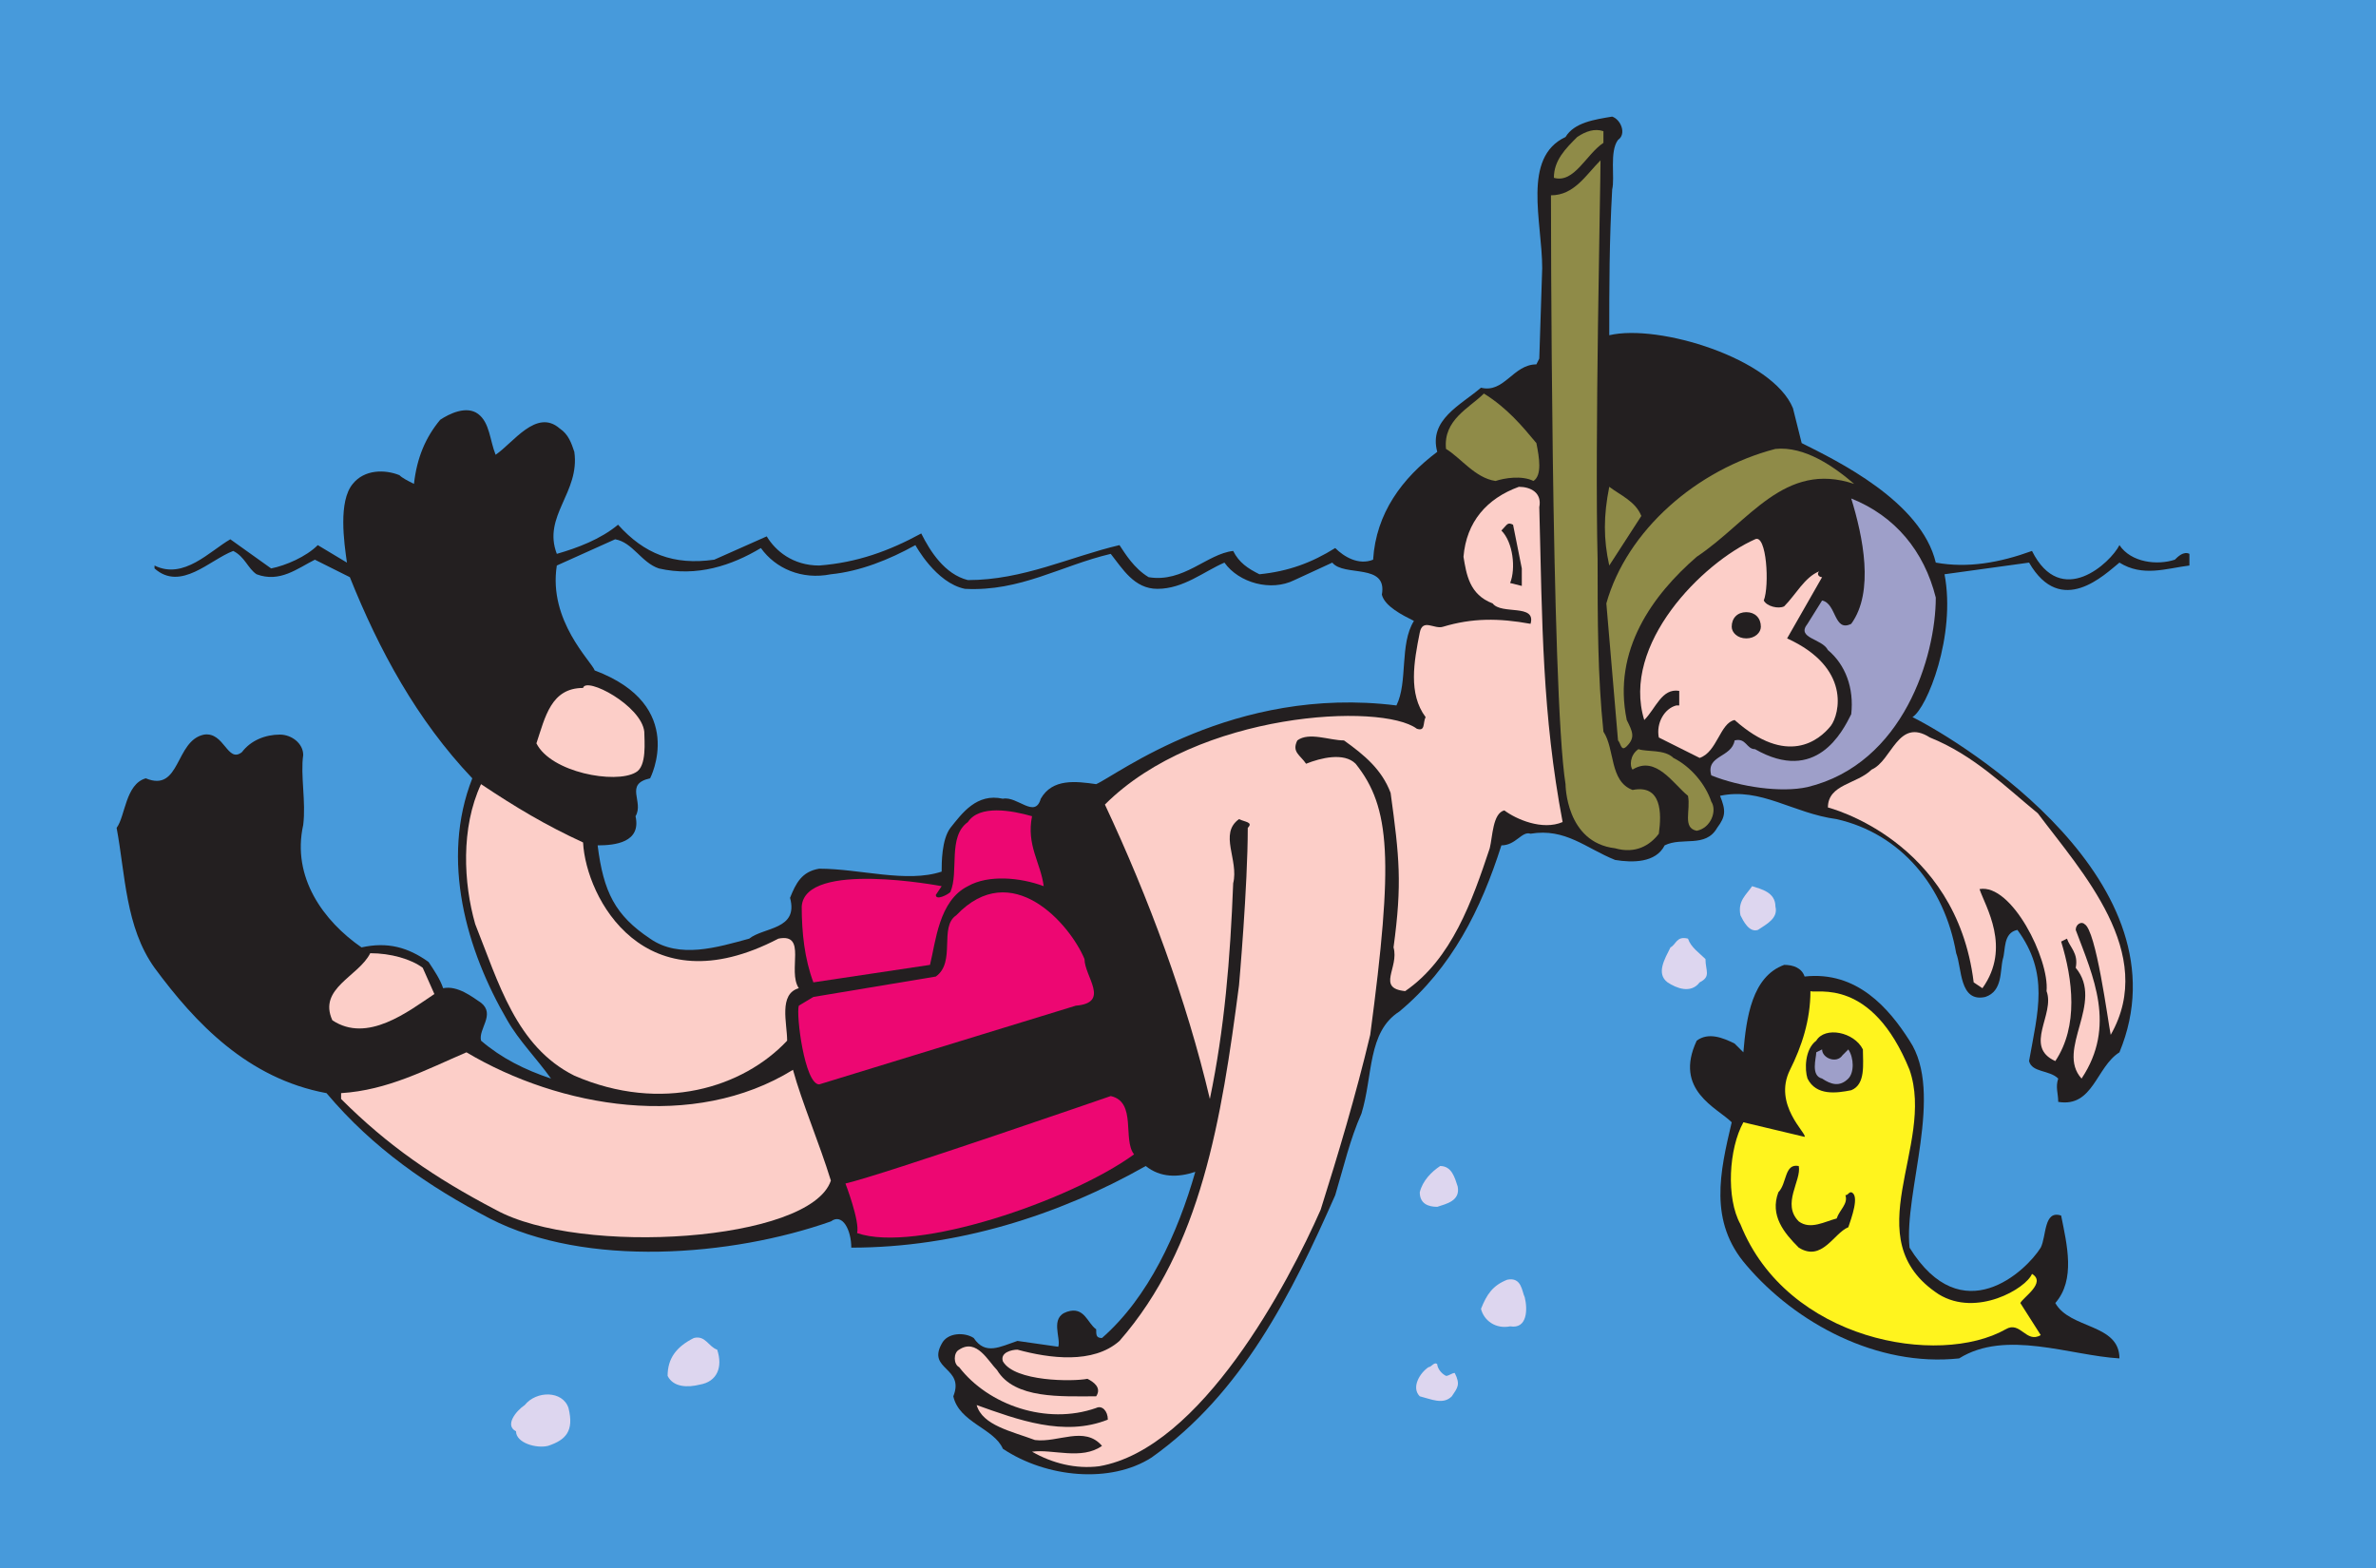 <svg xmlns="http://www.w3.org/2000/svg" width="611.25" height="403.5"><path fill="#479adb" fill-rule="evenodd" d="M611.25 403.5V0H0v403.5h611.25"/><path fill="#231f20" fill-rule="evenodd" d="M416.25 36c-2.25 3-.75 9.75-1.5 12.75-.75 13.5-.75 24.75-.75 37.5 12.75-3 42 6 47.25 18.75l2.25 9c9 4.5 30.75 15 34.5 30.75 8.25 1.5 16.5 0 24.75-3 7.5 15 20.25 3 22.5-1.5 3 4.5 9.75 5.25 14.25 3.75.75-.75 2.25-2.25 3.75-1.5v3c-6 .75-12 3-18-.75-3.75 3-15 14.25-23.25 0l-21.75 3c3 15.75-4.5 34.5-8.25 36.75 13.5 6.75 71.25 42.75 53.25 86.25-6 3.75-6.75 14.25-15.75 12.75 0-2.25-.75-3.75 0-6-2.25-2.25-6.75-1.5-7.5-4.5 2.25-12.75 5.25-22.5-3-33.75-3.75.75-3 5.25-3.75 7.5-.75 3 0 8.25-4.5 9.75-6.75 1.5-6-7.5-7.5-11.25-3-17.25-14.25-30.75-30.75-34.5-11.25-1.5-19.5-8.25-30-6 1.5 3.75 1.5 5.25-.75 8.25-3 5.25-9 2.25-13.5 4.5-2.25 4.5-8.25 4.5-12.75 3.75-7.5-3-12.75-8.25-21.75-6.75-2.25-.75-3.75 3-7.5 3C381 234 373.5 249 360 260.25c-8.25 5.25-6.75 16.5-9.75 26.25-3 6.75-4.5 13.5-6.75 21-11.25 25.5-24 51-47.25 67.5-10.5 6.75-27 5.25-38.25-2.25-2.25-5.25-11.25-6.75-12.75-13.5 3-7.5-6.75-6.75-3-13.5 1.5-3 6-3 8.25-1.5 3 4.5 6.75 2.25 11.25.75l10.5 1.5c.75-2.25-2.25-7.5 2.25-9s5.25 3 7.5 4.5c0 1.5 0 2.25 1.5 2.25 12-10.5 19.5-27 24-42.75-4.5 1.5-9 1.5-12.75-1.5-22.5 12.75-48.75 21-75.75 21 0-4.5-2.25-9-5.25-6.75-25.5 9-63 12-87.75-.75-15.75-8.25-30-18-42-32.25-20.25-3.75-33.75-18-44.25-32.25-7.5-10.5-7.5-24-9.75-36 2.25-3 2.25-11.25 7.5-12.75 9 3.75 7.5-9.75 15-11.25 5.25-.75 6 7.5 9.75 4.5 2.25-3 6-4.5 9.75-4.5 3 0 6 2.25 6 5.25-.75 5.25.75 12 0 18-3 13.5 5.25 24.75 15 31.5 6.75-1.5 12 0 17.25 3.75 1.5 2.25 3 4.5 3.75 6.75 3.75-.75 7.5 2.25 9.75 3.75 3.75 3-.75 6.75 0 9.75 5.25 4.5 11.25 7.5 18 9.75-3.75-5.25-8.25-9.75-11.25-15-10.5-18-17.25-41.25-9-62.25-14.25-15-24-33-31.5-51.75l-9-4.5c-4.5 2.25-9 6-15 3.75-2.25-1.5-3-4.5-6-6-6 2.25-13.5 10.5-20.25 4.5v-.75c7.5 3.75 14.25-3.75 19.5-6.75l10.5 7.5c3.75-.75 9-3 12-6l7.5 4.5C88.5 139.5 87 129 90.75 124.5c3-3.75 8.25-3.75 12-2.25.75.75 2.25 1.5 3.75 2.25.75-6.75 3-12 6.75-16.5 2.25-1.5 6.75-3.75 9.75-1.5s3 6.75 4.5 10.5c4.5-3 10.5-12 16.5-6.75 2.25 1.5 3 3.75 3.75 6 1.5 10.5-8.25 16.5-4.5 26.25 5.25-1.5 11.25-3.75 15.75-7.5 6.75 7.5 14.25 10.5 24.75 9l13.5-6c2.25 3.75 6.75 7.5 13.5 7.5 9.75-.75 18-3.75 26.25-8.25 2.25 4.5 6 10.5 12 12 14.25 0 26.25-6 39-9 1.5 2.25 3.75 6 7.5 8.25 9 1.5 15-6 21.75-6.75 1.5 3 3.75 4.5 6.75 6 7.5-.75 13.5-3 19.5-6.75 2.25 2.25 6 4.5 9.75 3 .75-12 7.5-21 16.5-27.75-2.25-8.25 6-12 11.25-16.5 6 1.5 8.25-6 14.25-6l.75-1.5.75-23.25c0-12-5.25-28.5 6-33.75 2.25-3.75 7.5-4.5 12-5.25 2.25.75 3.75 4.5 1.5 6m-258 102.75-15 6.75c-2.25 14.25 9 24.75 9.75 27 24 9 14.25 27.75 14.25 27.75-6.75 1.5-1.5 6-3.75 9.75 1.5 6.75-5.25 7.5-9.75 7.5 1.5 12 4.5 18 13.5 24 7.5 5.25 17.25 2.25 25.5 0 3.75-3 12.75-2.25 10.5-10.5 1.5-3.75 3-6.75 7.5-7.5 10.5 0 22.5 3.75 31.5.75 0-2.25 0-8.25 2.25-11.25 3-3.75 6.75-9 13.5-7.5 3.75-.75 8.25 5.25 9.75 0 3-5.25 9-4.5 14.25-3.75 5.25-2.25 35.25-25.5 77.25-20.25 3-6 .75-15.75 4.5-21.75-3-1.5-7.5-3.75-8.25-6.75 1.5-8.25-9.75-4.5-12.75-8.25l-9.75 4.5c-6 3-14.25.75-18-4.5-5.25 2.25-10.5 6.75-17.25 6.75-6 0-9-5.25-12-9-12.75 3-23.25 9.75-37.5 9-7.5-1.5-12.75-11.25-12.75-11.25-6.75 3.75-14.25 6.75-21.75 7.5-7.5 1.5-14.25-1.5-18-6.75-7.5 4.5-16.5 7.5-26.25 5.25-4.5-1.5-6.75-6.75-11.25-7.5"/><path fill="#8f8b48" fill-rule="evenodd" d="M412.5 36.75c-4.5 3-7.5 10.5-12.75 9 0-4.5 3-7.5 6-10.5 2.25-1.5 4.5-2.25 6.75-1.5v3M411 144c0 15 0 30 1.5 44.25 3 4.5 1.5 12.75 7.5 15 7.5-1.5 7.5 6 6.75 11.25-2.25 3-6 5.25-11.25 3.75-12.75-1.5-12.75-16.5-12.75-16.5C399 178.5 399 50.25 399 50.25c6 0 9-5.25 12.75-9 0 6.75-1.5 72.75-.75 102.75m-15.75-30c.75 3.75 1.5 8.25-.75 9.75-3-1.5-7.5-.75-9.75 0-5.25-.75-9-6-12.75-8.25-.75-7.5 6-10.5 9.75-14.25 6 3.75 9.75 8.25 13.5 12.75"/><path fill="#8f8b48" fill-rule="evenodd" d="M477 124.5c-18-6-27 9.75-40.5 18.75-11.25 9.75-21.75 24-18 42 1.5 3 2.25 4.5 0 6.75-1.5 1.5-1.5-.75-2.25-1.5l-3-35.25c5.25-18.75 23.25-34.5 43.5-39.75 7.5-.75 15 4.5 20.25 9"/><path fill="#fccec8" fill-rule="evenodd" d="M396 130.5c.75 30 .75 53.25 6 81-5.25 2.25-12-.75-15-3-3 .75-3 6.75-3.75 9.75-4.5 13.5-9.75 28.5-21.75 36.75-7.5-.75-1.5-6-3-11.25 2.25-16.5 1.5-23.25-.75-39.75-2.25-6-6.75-9.75-12-13.5-3.75 0-9-2.25-12 0-1.5 3 .75 3.75 2.25 6 3.75-1.5 9.75-3 12.75 0 9 11.25 9.75 24.75 3.75 69.75-3.75 15.75-8.25 30.75-12.75 45-8.25 18.75-30.75 61.5-57 66-6 .75-12-.75-17.25-3.75 5.25-.75 12.75 2.25 18-1.5-4.5-5.25-11.25-.75-17.25-1.5-6-2.25-13.5-3.75-15-9 10.5 3.75 22.5 8.25 33.75 3.75 0-2.25-1.5-3.75-3-3-12.75 4.5-27.75-.75-35.25-10.5-1.5-.75-1.5-3.75 0-4.5 4.5-3 7.5 3 9.75 5.25 4.5 7.5 16.5 6.75 25.5 6.75 1.5-2.25-.75-3.75-2.25-4.5-3.75.75-18.75.75-21.75-4.5-.75-2.25 2.25-3 3.75-3C270 349.5 281.25 351 288 345c21-24 26.25-57 30.75-91.5 0 0 2.25-25.5 2.25-40.5 1.5-1.5-.75-1.5-2.25-2.25-5.25 3.75 0 10.5-1.5 16.5-.75 19.5-2.25 37.5-6 55.5-6-25.5-15.75-51.75-27-75.75 24-24 71.25-26.25 80.25-19.5 2.25.75 1.5-1.5 2.25-3-4.5-6-3-14.25-1.5-21.75.75-3.75 3.75-.75 6-1.5 7.5-2.25 14.25-2.25 22.5-.75 1.5-5.25-7.5-2.25-9.75-5.25-6-2.25-6.75-7.5-7.5-12 .75-9 6-15 14.25-18 3 0 6 1.5 5.25 5.25"/><path fill="#8f8b48" fill-rule="evenodd" d="M422.25 132.75 414 145.5c-1.5-6.75-1.5-12.75 0-20.25 3 2.25 6.75 3.75 8.25 7.5"/><path fill="#9e9fc9" fill-rule="evenodd" d="M498 153.75c0 15-8.25 42.75-33 48.75-6.75 1.5-17.25 0-24.75-3-1.5-5.25 5.25-4.5 6-9 3-.75 3 2.25 5.25 2.25 15.75 9 22.5-4.5 24.75-9 .75-6.75-1.5-12.75-6-16.5-1.5-3-8.25-3-5.25-6.75l3.75-6c3.75.75 3 8.25 7.5 6 6-8.25 3-22.5 0-32.25 11.25 4.5 18.75 13.5 21.75 25.5"/><path fill="#231f20" fill-rule="evenodd" d="M391.5 146.25v4.5l-3-.75c1.5-3.75.75-10.5-2.25-13.5 1.5-1.5 1.5-2.25 3-1.5l2.25 11.25"/><path fill="#fccec8" fill-rule="evenodd" d="M453.75 154.5c.75 1.5 3.75 2.25 5.25 1.5 3-3 5.25-7.5 9-9-.75.75 0 1.5.75 1.5l-9 15.75c16.5 7.5 13.5 19.5 11.25 22.5-3 3.75-11.25 10.5-24.75-1.5-3.75.75-4.5 8.25-9 9.75l-10.5-5.25c-.75-3.75 1.5-7.5 4.5-8.25h.75v-3.75c-4.5-.75-6 4.5-9 7.5-6-19.5 15-40.5 28.5-46.5 3-1.5 3.75 12 2.25 15.75m-288 33.75c0 2.25.75 9-2.25 10.5-5.25 3-21.75 0-25.5-7.5 2.25-6.75 3.75-14.25 12-14.25.75-3 15 4.5 15.75 11.25m358.5 21c11.25 15 30.75 36 18.75 57-.75-3.75-3.75-27-6.75-28.5-.75-.75-2.25 0-2.25 1.5 4.5 12 10.5 24.75 1.5 38.25-6.75-7.5 6-19.5-1.5-28.5.75-3.75-1.5-5.25-2.25-7.5l-1.5.75c3 9.75 4.5 21.75-1.5 30.75-8.25-3.75 0-12-2.25-18 .75-8.25-9-27.75-17.25-26.25 1.5 4.5 8.25 15 .75 25.5l-2.25-1.5c-4.5-36.75-37.5-45-37.5-45 0-6 7.5-6 11.25-9.75 5.25-2.25 6.75-13.5 15-8.25 11.25 4.5 19.5 12.75 27.75 19.5"/><path fill="#8f8b48" fill-rule="evenodd" d="M440.25 206.25c1.5 2.25 0 6.75-3.75 7.5-3.75-.75-1.5-5.25-2.25-9-3.75-3-8.25-10.5-14.25-6.75-.75-.75-.75-3.75 1.5-5.25 2.25.75 6.75 0 9 2.25 4.5 2.25 8.25 6.75 9.75 11.25"/><path fill="#fccec8" fill-rule="evenodd" d="M150 216.75c.75 14.25 15.75 42.75 50.25 24.75 7.5-1.5 2.25 8.25 5.25 12.75-5.25 1.5-3 9-3 13.5-11.25 12-32.25 18.75-54.75 9-15-7.5-19.5-24-25.5-39-3-10.5-3.75-24.75 1.5-36 9 6 16.5 10.5 26.25 15"/><path fill="#ed0772" fill-rule="evenodd" d="M265.5 210c-1.5 7.5 2.25 12 3 18-6-2.25-14.25-3-19.5 0-7.5 3.75-8.25 14.25-9.75 20.25l-30 4.5c-2.25-6-3-12.75-3-19.5.75-12 36-5.25 36-5.25l-1.5 2.25c0 1.5 3 0 3.75-.75 2.25-5.25-.75-14.25 4.5-18 3-4.5 11.25-3 16.5-1.5"/><path fill="#ed0772" fill-rule="evenodd" d="M279 246.75c0 4.5 6.75 11.25-2.25 12l-66 20.25c-3.75 0-6-18-5.25-20.25l3.75-2.25 31.5-5.25c5.25-3.75.75-12.75 5.25-15.75 14.25-15 29.25 2.25 33 11.25"/><path fill="#ddd6ef" fill-rule="evenodd" d="M456.75 233.25c.75 3-2.25 4.5-4.5 6-2.25.75-3.75-2.25-4.5-3.75-.75-3.75 1.5-5.25 3-7.5 2.25.75 6 1.5 6 5.25m-18 13.5c0 3 1.5 4.5-1.5 6-2.25 3-6 1.5-8.25 0-3-2.25-.75-6 .75-9 1.5-.75 1.5-3 4.5-2.25.75 2.25 3 3.75 4.5 5.25"/><path fill="#fccec8" fill-rule="evenodd" d="m108.75 249 3 6.75c-6.75 4.5-17.25 12.75-26.25 6.75-3.75-8.25 6.75-11.25 9.75-17.25 5.25 0 10.5 1.5 13.5 3.75"/><path fill="#231f20" fill-rule="evenodd" d="M464.25 251.25c13.5-1.5 21.75 8.25 27 16.5 9 13.5-1.5 39 0 53.25 13.5 21.75 30 6 33.75 0 1.5-3 .75-9.75 5.25-8.25 1.5 7.5 3.75 16.5-1.5 22.5 3.75 6.75 16.5 5.25 16.5 14.25-12.75-.75-29.25-7.5-41.25 0-21 2.25-42-9-54.75-24-9.75-11.25-6.75-24-3.75-36.75-3.75-3.75-15-8.25-9-21 3-2.25 6.75-.75 9.75.75l2.25 2.25c.75-9 2.25-19.5 10.5-22.5 2.25 0 4.5.75 5.25 3"/><path fill="#fff41e" fill-rule="evenodd" d="M491.25 275.25c6.75 19.5-14.25 43.5 7.5 57.75 9.75 6 22.5-1.5 24-5.25 3.75 2.25-2.25 6-3 7.5l5.25 8.25c-3.75 2.25-5.25-3.75-9-1.5-17.25 9.75-56.25 3-68.25-27-3.75-6.75-3-19.5.75-26.25l15.75 3.75c.75-.75-8.25-8.25-3.75-17.25 3-6 5.25-12.75 5.25-20.25 1.5.75 15.75-3.75 25.5 20.25"/><path fill="#231f20" fill-rule="evenodd" d="M479.25 270c0 3.75.75 9-3 10.5-3.75.75-9 1.5-11.25-3-.75-2.25-.75-7.5 2.25-9.75 2.25-3.75 9.75-2.25 12 2.25"/><path fill="#9e9fc9" fill-rule="evenodd" d="m474 271.5 1.5-1.5c1.5 2.25 1.5 6 0 7.5-2.25 2.25-4.5 1.5-6.75 0-3-.75-1.5-5.25-1.5-6.75l1.5-.75c0 2.25 3.75 3.75 5.25 1.5"/><path fill="#fccec8" fill-rule="evenodd" d="M204 275.25c2.25 8.25 6.75 18.75 9.75 28.5-5.25 15.75-64.5 19.5-86.25 7.5-15.75-8.25-27.75-16.5-39.75-28.5v-1.5c12-.75 21.75-6 32.25-10.5 24 14.25 58.5 20.25 84 4.5"/><path fill="#ed0772" fill-rule="evenodd" d="M291.75 297c-16.5 12-56.25 25.5-71.25 20.25.75-3-3-12.75-3-12.75 9.75-2.25 68.25-22.5 68.25-22.5 6.75 1.5 3 11.25 6 15"/><path fill="#231f20" fill-rule="evenodd" d="M462.75 300c.75 3.75-4.5 9.75 0 14.25 3 2.25 6.75 0 9.75-.75.75-2.25 3-3.75 2.25-6 .75 0 .75-.75 1.5-.75 2.25.75 0 6.75-.75 9-3.75 1.5-6.75 9-12.75 5.25-3.75-3.75-7.5-8.25-5.25-14.25 2.25-2.25 1.5-7.5 5.25-6.75"/><path fill="#ddd6ef" fill-rule="evenodd" d="M375 305.25c.75 3.75-3 4.5-5.25 5.25-2.25 0-4.5-.75-4.5-3.75.75-3 3-5.25 5.25-6.75 3 0 3.75 3 4.5 5.25m17.25 28.5c.75 3 .75 8.25-3.75 7.5-3.75.75-6.75-1.5-7.5-4.5 1.5-3.75 3-6 6.75-7.5 3.75-.75 3.75 3 4.5 4.5m-207.75 13.5c1.5 4.5 0 8.25-4.5 9-3 .75-6.75.75-8.25-2.25 0-4.5 2.25-7.5 6.75-9.75 3-.75 3.75 2.25 6 3m189.75 6c1.5 3 .75 3.75-.75 6-2.25 2.25-5.25.75-8.25 0-2.25-2.25 0-6 2.25-7.5.75 0 1.5-1.5 2.25-.75 0 .75.75 2.25 2.25 3 .75 0 1.5-.75 2.25-.75m-228 9c1.5 6-.75 8.25-5.25 9.75-3 .75-8.25-.75-8.25-3.75-3-1.5 0-5.25 2.25-6.75 3-3.75 9.75-3.75 11.25.75"/><path fill="#231f20" fill-rule="evenodd" d="M449.25 164.25c2.25 0 3.75-1.5 3.75-3 0-2.25-1.5-3.75-3.75-3.75s-3.75 1.5-3.75 3.75c0 1.5 1.5 3 3.75 3"/></svg>
